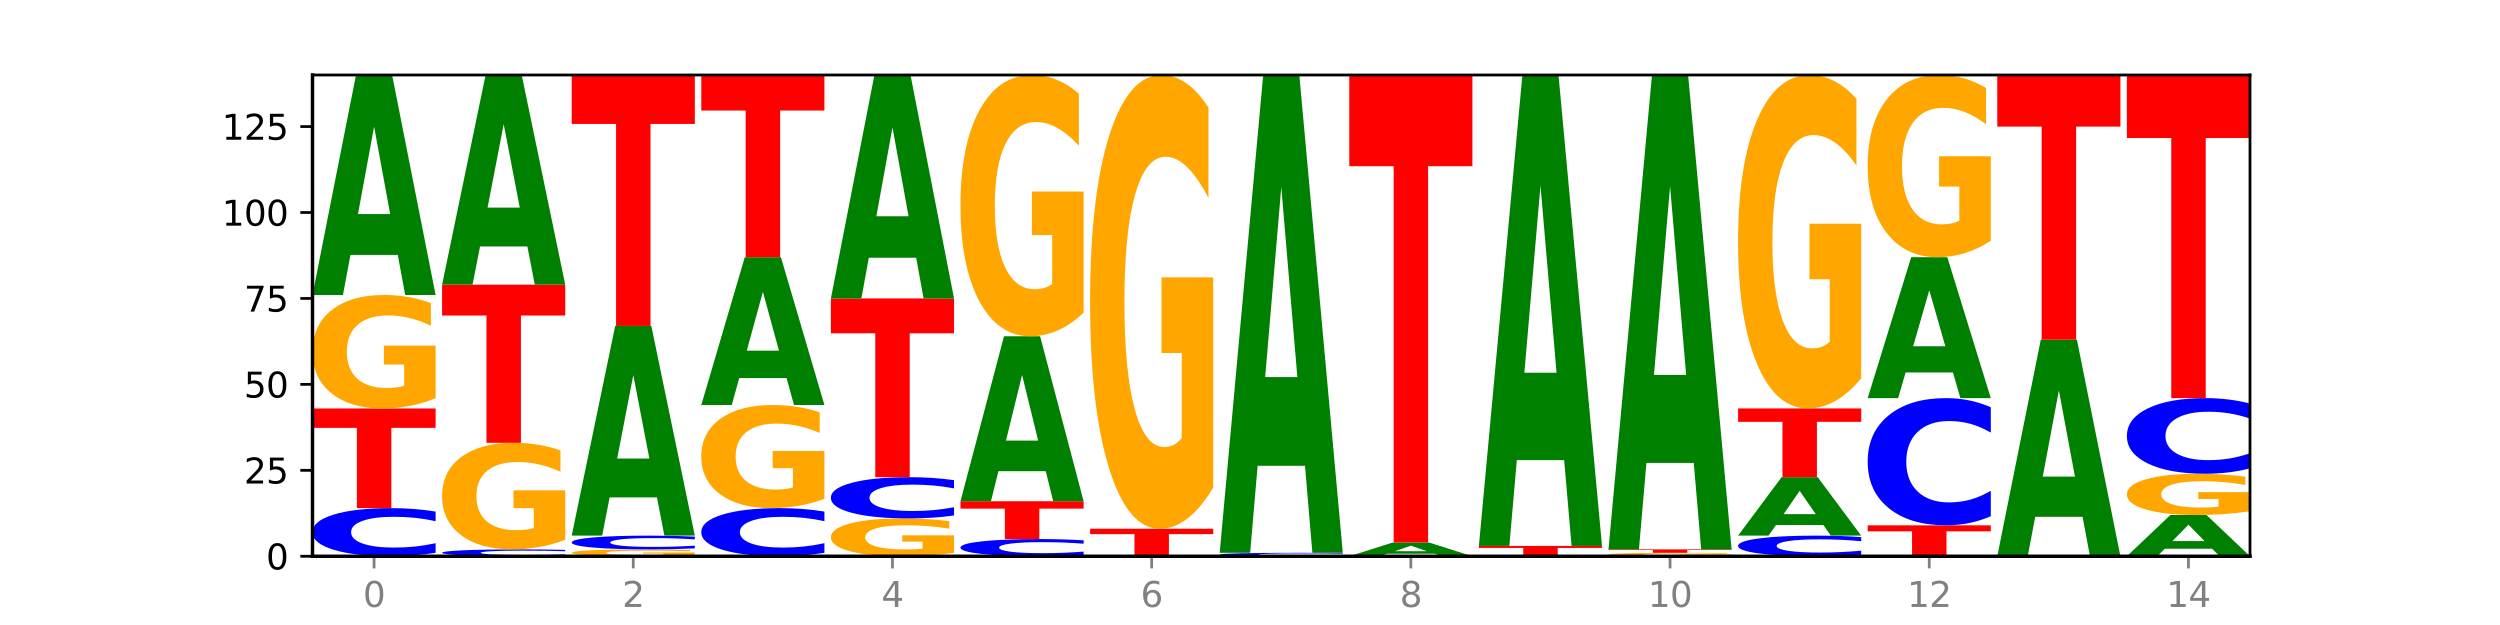 <?xml version="1.0" encoding="utf-8" standalone="no"?>
<!DOCTYPE svg PUBLIC "-//W3C//DTD SVG 1.1//EN"
  "http://www.w3.org/Graphics/SVG/1.1/DTD/svg11.dtd">
<svg xmlns:xlink="http://www.w3.org/1999/xlink" width="720pt" height="180pt" viewBox="0 0 720 180" xmlns="http://www.w3.org/2000/svg" version="1.1">
 <defs>
  <style type="text/css">*{stroke-linejoin: round; stroke-linecap: butt}</style>
 </defs>
 <g id="figure_1">
  <g id="patch_1">
   <path d="M 0 180 
L 720 180 
L 720 0 
L 0 0 
z
" style="fill: #ffffff"/>
  </g>
  <g id="axes_1">
   <g id="patch_2">
    <path d="M 90 160.2 
L 648 160.2 
L 648 21.6 
L 90 21.6 
z
" style="fill: #ffffff"/>
   </g>
   <g id="line2d_1">
    <path d="M 90 160.2 
L 648 160.2 
" clip-path="url(#p7368ef6a23)" style="fill: none; stroke: #000000; stroke-width: 0.5; stroke-linecap: square"/>
   </g>
   <g id="patch_3">
    <path d="M 125.458 159.207 
Q 122.492 159.699 119.285 159.948 
Q 116.078 160.2 112.585 160.2 
Q 102.168 160.2 96.084 158.333 
Q 90 156.467 90 153.274 
Q 90 150.071 96.084 148.207 
Q 102.168 146.34 112.585 146.34 
Q 116.078 146.34 119.285 146.592 
Q 122.492 146.841 125.458 147.333 
L 125.458 150.096 
Q 122.465 149.444 119.562 149.14 
Q 116.658 148.837 113.451 148.837 
Q 107.698 148.837 104.401 150.019 
Q 101.114 151.199 101.114 153.274 
Q 101.114 155.341 104.401 156.524 
Q 107.698 157.703 113.451 157.703 
Q 116.658 157.703 119.562 157.4 
Q 122.465 157.094 125.458 156.441 
L 125.458 159.207 
z
" clip-path="url(#p7368ef6a23)" style="fill: #0000ff"/>
   </g>
   <g id="patch_4">
    <path d="M 90 117.63 
L 125.458 117.63 
L 125.458 123.229 
L 112.701 123.229 
L 112.701 146.34 
L 102.781 146.34 
L 102.781 123.229 
L 90 123.229 
L 90 117.63 
z
" clip-path="url(#p7368ef6a23)" style="fill: #ff0000"/>
   </g>
   <g id="patch_5">
    <path d="M 125.458 114.674 
Q 121.882 116.152 118.036 116.894 
Q 114.19 117.63 110.089 117.63 
Q 100.823 117.63 95.412 113.23 
Q 90 108.83 90 101.305 
Q 90 93.693 95.507 89.326 
Q 101.022 84.96 110.614 84.96 
Q 114.309 84.96 117.694 85.554 
Q 121.088 86.141 124.091 87.302 
L 124.091 93.814 
Q 120.992 92.323 117.925 91.587 
Q 114.857 90.845 111.774 90.845 
Q 106.068 90.845 102.977 93.558 
Q 99.886 96.264 99.886 101.305 
Q 99.886 106.299 102.866 109.026 
Q 105.846 111.745 111.329 111.745 
Q 112.823 111.745 114.102 111.59 
Q 115.382 111.428 116.399 111.091 
L 116.399 104.976 
L 110.558 104.976 
L 110.558 99.53 
L 125.458 99.53 
L 125.458 114.674 
z
" clip-path="url(#p7368ef6a23)" style="fill: #ffa600"/>
   </g>
   <g id="patch_6">
    <path d="M 114.562 73.418 
L 100.925 73.418 
L 98.772 84.96 
L 90 84.96 
L 102.527 21.6 
L 112.931 21.6 
L 125.458 84.96 
L 116.693 84.96 
L 114.562 73.418 
z
M 103.1 61.658 
L 112.365 61.658 
L 107.74 36.456 
L 103.1 61.658 
z
" clip-path="url(#p7368ef6a23)" style="fill: #008000"/>
   </g>
   <g id="patch_7">
    <path d="M 162.783 160.058 
Q 159.817 160.128 156.609 160.164 
Q 153.402 160.2 149.909 160.2 
Q 139.492 160.2 133.408 159.933 
Q 127.324 159.667 127.324 159.211 
Q 127.324 158.753 133.408 158.487 
Q 139.492 158.22 149.909 158.22 
Q 153.402 158.22 156.609 158.256 
Q 159.817 158.292 162.783 158.362 
L 162.783 158.757 
Q 159.79 158.663 156.886 158.62 
Q 153.983 158.577 150.776 158.577 
Q 145.022 158.577 141.726 158.746 
Q 138.438 158.914 138.438 159.211 
Q 138.438 159.506 141.726 159.675 
Q 145.022 159.843 150.776 159.843 
Q 153.983 159.843 156.886 159.8 
Q 159.79 159.756 162.783 159.663 
L 162.783 160.058 
z
" clip-path="url(#p7368ef6a23)" style="fill: #0000ff"/>
   </g>
   <g id="patch_8">
    <path d="M 162.783 155.443 
Q 159.207 156.832 155.36 157.529 
Q 151.514 158.22 147.414 158.22 
Q 138.148 158.22 132.736 154.087 
Q 127.324 149.953 127.324 142.885 
Q 127.324 135.733 132.831 131.632 
Q 138.346 127.53 147.938 127.53 
Q 151.633 127.53 155.019 128.088 
Q 158.412 128.639 161.416 129.73 
L 161.416 135.848 
Q 158.317 134.447 155.249 133.755 
Q 152.182 133.058 149.098 133.058 
Q 143.393 133.058 140.301 135.607 
Q 137.21 138.149 137.21 142.885 
Q 137.21 147.576 140.19 150.137 
Q 143.17 152.692 148.653 152.692 
Q 150.147 152.692 151.427 152.546 
Q 152.706 152.394 153.723 152.077 
L 153.723 146.333 
L 147.883 146.333 
L 147.883 141.217 
L 162.783 141.217 
L 162.783 155.443 
z
" clip-path="url(#p7368ef6a23)" style="fill: #ffa600"/>
   </g>
   <g id="patch_9">
    <path d="M 127.324 81.99 
L 162.783 81.99 
L 162.783 90.872 
L 150.026 90.872 
L 150.026 127.53 
L 140.106 127.53 
L 140.106 90.872 
L 127.324 90.872 
L 127.324 81.99 
z
" clip-path="url(#p7368ef6a23)" style="fill: #ff0000"/>
   </g>
   <g id="patch_10">
    <path d="M 151.886 70.989 
L 138.25 70.989 
L 136.097 81.99 
L 127.324 81.99 
L 139.852 21.6 
L 150.255 21.6 
L 162.783 81.99 
L 154.018 81.99 
L 151.886 70.989 
z
M 140.425 59.781 
L 149.69 59.781 
L 145.064 35.759 
L 140.425 59.781 
z
" clip-path="url(#p7368ef6a23)" style="fill: #008000"/>
   </g>
   <g id="patch_11">
    <path d="M 200.107 160.021 
Q 196.531 160.11 192.685 160.155 
Q 188.839 160.2 184.738 160.2 
Q 175.472 160.2 170.061 159.933 
Q 164.649 159.667 164.649 159.211 
Q 164.649 158.749 170.156 158.485 
Q 175.671 158.22 185.263 158.22 
Q 188.958 158.22 192.343 158.256 
Q 195.736 158.292 198.74 158.362 
L 198.74 158.757 
Q 195.641 158.666 192.574 158.622 
Q 189.506 158.577 186.423 158.577 
Q 180.717 158.577 177.626 158.741 
Q 174.535 158.905 174.535 159.211 
Q 174.535 159.513 177.515 159.679 
Q 180.495 159.843 185.978 159.843 
Q 187.472 159.843 188.751 159.834 
Q 190.031 159.824 191.048 159.804 
L 191.048 159.433 
L 185.207 159.433 
L 185.207 159.103 
L 200.107 159.103 
L 200.107 160.021 
z
" clip-path="url(#p7368ef6a23)" style="fill: #ffa600"/>
   </g>
   <g id="patch_12">
    <path d="M 200.107 157.936 
Q 197.141 158.077 193.934 158.148 
Q 190.727 158.22 187.233 158.22 
Q 176.817 158.22 170.733 157.687 
Q 164.649 157.153 164.649 156.241 
Q 164.649 155.326 170.733 154.793 
Q 176.817 154.26 187.233 154.26 
Q 190.727 154.26 193.934 154.332 
Q 197.141 154.403 200.107 154.544 
L 200.107 155.333 
Q 197.114 155.147 194.211 155.06 
Q 191.307 154.973 188.1 154.973 
Q 182.347 154.973 179.05 155.311 
Q 175.762 155.648 175.762 156.241 
Q 175.762 156.832 179.05 157.17 
Q 182.347 157.507 188.1 157.507 
Q 191.307 157.507 194.211 157.42 
Q 197.114 157.332 200.107 157.146 
L 200.107 157.936 
z
" clip-path="url(#p7368ef6a23)" style="fill: #0000ff"/>
   </g>
   <g id="patch_13">
    <path d="M 189.211 143.259 
L 175.574 143.259 
L 173.421 154.26 
L 164.649 154.26 
L 177.176 93.87 
L 187.58 93.87 
L 200.107 154.26 
L 191.342 154.26 
L 189.211 143.259 
z
M 177.749 132.051 
L 187.014 132.051 
L 182.389 108.029 
L 177.749 132.051 
z
" clip-path="url(#p7368ef6a23)" style="fill: #008000"/>
   </g>
   <g id="patch_14">
    <path d="M 164.649 21.6 
L 200.107 21.6 
L 200.107 35.695 
L 187.35 35.695 
L 187.35 93.87 
L 177.43 93.87 
L 177.43 35.695 
L 164.649 35.695 
L 164.649 21.6 
z
" clip-path="url(#p7368ef6a23)" style="fill: #ff0000"/>
   </g>
   <g id="patch_15">
    <path d="M 237.431 159.207 
Q 234.465 159.699 231.258 159.948 
Q 228.051 160.2 224.558 160.2 
Q 214.141 160.2 208.057 158.333 
Q 201.973 156.467 201.973 153.274 
Q 201.973 150.071 208.057 148.207 
Q 214.141 146.34 224.558 146.34 
Q 228.051 146.34 231.258 146.592 
Q 234.465 146.841 237.431 147.333 
L 237.431 150.096 
Q 234.439 149.444 231.535 149.14 
Q 228.632 148.837 225.424 148.837 
Q 219.671 148.837 216.375 150.019 
Q 213.087 151.199 213.087 153.274 
Q 213.087 155.341 216.375 156.524 
Q 219.671 157.703 225.424 157.703 
Q 228.632 157.703 231.535 157.4 
Q 234.439 157.094 237.431 156.441 
L 237.431 159.207 
z
" clip-path="url(#p7368ef6a23)" style="fill: #0000ff"/>
   </g>
   <g id="patch_16">
    <path d="M 237.431 143.653 
Q 233.855 144.996 230.009 145.671 
Q 226.163 146.34 222.063 146.34 
Q 212.797 146.34 207.385 142.34 
Q 201.973 138.34 201.973 131.499 
Q 201.973 124.579 207.48 120.609 
Q 212.995 116.64 222.587 116.64 
Q 226.282 116.64 229.668 117.18 
Q 233.061 117.714 236.065 118.769 
L 236.065 124.689 
Q 232.965 123.333 229.898 122.665 
Q 226.831 121.99 223.747 121.99 
Q 218.041 121.99 214.95 124.456 
Q 211.859 126.916 211.859 131.499 
Q 211.859 136.039 214.839 138.518 
Q 217.819 140.99 223.302 140.99 
Q 224.796 140.99 226.076 140.849 
Q 227.355 140.702 228.372 140.395 
L 228.372 134.837 
L 222.531 134.837 
L 222.531 129.886 
L 237.431 129.886 
L 237.431 143.653 
z
" clip-path="url(#p7368ef6a23)" style="fill: #ffa600"/>
   </g>
   <g id="patch_17">
    <path d="M 226.535 108.885 
L 212.899 108.885 
L 210.745 116.64 
L 201.973 116.64 
L 214.501 74.07 
L 224.904 74.07 
L 237.431 116.64 
L 228.667 116.64 
L 226.535 108.885 
z
M 215.073 100.984 
L 224.339 100.984 
L 219.713 84.051 
L 215.073 100.984 
z
" clip-path="url(#p7368ef6a23)" style="fill: #008000"/>
   </g>
   <g id="patch_18">
    <path d="M 201.973 21.6 
L 237.431 21.6 
L 237.431 31.833 
L 224.675 31.833 
L 224.675 74.07 
L 214.755 74.07 
L 214.755 31.833 
L 201.973 31.833 
L 201.973 21.6 
z
" clip-path="url(#p7368ef6a23)" style="fill: #ff0000"/>
   </g>
   <g id="patch_19">
    <path d="M 274.756 159.215 
Q 271.18 159.707 267.334 159.955 
Q 263.487 160.2 259.387 160.2 
Q 250.121 160.2 244.709 158.733 
Q 239.298 157.267 239.298 154.758 
Q 239.298 152.221 244.805 150.765 
Q 250.32 149.31 259.911 149.31 
Q 263.607 149.31 266.992 149.508 
Q 270.385 149.704 273.389 150.091 
L 273.389 152.261 
Q 270.29 151.764 267.222 151.519 
Q 264.155 151.272 261.072 151.272 
Q 255.366 151.272 252.275 152.176 
Q 249.183 153.078 249.183 154.758 
Q 249.183 156.423 252.163 157.332 
Q 255.143 158.238 260.627 158.238 
Q 262.121 158.238 263.4 158.187 
Q 264.679 158.133 265.697 158.02 
L 265.697 155.982 
L 259.856 155.982 
L 259.856 154.167 
L 274.756 154.167 
L 274.756 159.215 
z
" clip-path="url(#p7368ef6a23)" style="fill: #ffa600"/>
   </g>
   <g id="patch_20">
    <path d="M 274.756 148.458 
Q 271.79 148.881 268.583 149.094 
Q 265.375 149.31 261.882 149.31 
Q 251.465 149.31 245.382 147.71 
Q 239.298 146.11 239.298 143.374 
Q 239.298 140.628 245.382 139.03 
Q 251.465 137.43 261.882 137.43 
Q 265.375 137.43 268.583 137.646 
Q 271.79 137.859 274.756 138.282 
L 274.756 140.65 
Q 271.763 140.09 268.86 139.83 
Q 265.956 139.57 262.749 139.57 
Q 256.995 139.57 253.699 140.583 
Q 250.411 141.595 250.411 143.374 
Q 250.411 145.145 253.699 146.159 
Q 256.995 147.17 262.749 147.17 
Q 265.956 147.17 268.86 146.91 
Q 271.763 146.647 274.756 146.088 
L 274.756 148.458 
z
" clip-path="url(#p7368ef6a23)" style="fill: #0000ff"/>
   </g>
   <g id="patch_21">
    <path d="M 239.298 85.95 
L 274.756 85.95 
L 274.756 95.99 
L 261.999 95.99 
L 261.999 137.43 
L 252.079 137.43 
L 252.079 95.99 
L 239.298 95.99 
L 239.298 85.95 
z
" clip-path="url(#p7368ef6a23)" style="fill: #ff0000"/>
   </g>
   <g id="patch_22">
    <path d="M 263.86 74.227 
L 250.223 74.227 
L 248.07 85.95 
L 239.298 85.95 
L 251.825 21.6 
L 262.228 21.6 
L 274.756 85.95 
L 265.991 85.95 
L 263.86 74.227 
z
M 252.398 62.284 
L 261.663 62.284 
L 257.038 36.688 
L 252.398 62.284 
z
" clip-path="url(#p7368ef6a23)" style="fill: #008000"/>
   </g>
   <g id="patch_23">
    <path d="M 312.08 159.845 
Q 309.114 160.021 305.907 160.11 
Q 302.7 160.2 299.207 160.2 
Q 288.79 160.2 282.706 159.533 
Q 276.622 158.867 276.622 157.727 
Q 276.622 156.582 282.706 155.917 
Q 288.79 155.25 299.207 155.25 
Q 302.7 155.25 305.907 155.34 
Q 309.114 155.429 312.08 155.605 
L 312.08 156.592 
Q 309.087 156.358 306.184 156.25 
Q 303.28 156.142 300.073 156.142 
Q 294.32 156.142 291.023 156.564 
Q 287.736 156.985 287.736 157.727 
Q 287.736 158.465 291.023 158.887 
Q 294.32 159.308 300.073 159.308 
Q 303.28 159.308 306.184 159.2 
Q 309.087 159.091 312.08 158.857 
L 312.08 159.845 
z
" clip-path="url(#p7368ef6a23)" style="fill: #0000ff"/>
   </g>
   <g id="patch_24">
    <path d="M 276.622 144.36 
L 312.08 144.36 
L 312.08 146.484 
L 299.324 146.484 
L 299.324 155.25 
L 289.404 155.25 
L 289.404 146.484 
L 276.622 146.484 
L 276.622 144.36 
z
" clip-path="url(#p7368ef6a23)" style="fill: #ff0000"/>
   </g>
   <g id="patch_25">
    <path d="M 301.184 135.703 
L 287.547 135.703 
L 285.394 144.36 
L 276.622 144.36 
L 289.15 96.84 
L 299.553 96.84 
L 312.08 144.36 
L 303.315 144.36 
L 301.184 135.703 
z
M 289.722 126.884 
L 298.987 126.884 
L 294.362 107.982 
L 289.722 126.884 
z
" clip-path="url(#p7368ef6a23)" style="fill: #008000"/>
   </g>
   <g id="patch_26">
    <path d="M 312.08 90.032 
Q 308.504 93.436 304.658 95.146 
Q 300.812 96.84 296.711 96.84 
Q 287.445 96.84 282.034 86.706 
Q 276.622 76.573 276.622 59.243 
Q 276.622 41.712 282.129 31.656 
Q 287.644 21.6 297.236 21.6 
Q 300.931 21.6 304.316 22.968 
Q 307.71 24.32 310.713 26.993 
L 310.713 41.991 
Q 307.614 38.557 304.547 36.862 
Q 301.479 35.153 298.396 35.153 
Q 292.69 35.153 289.599 41.401 
Q 286.508 47.633 286.508 59.243 
Q 286.508 70.745 289.488 77.024 
Q 292.468 83.287 297.951 83.287 
Q 299.445 83.287 300.724 82.93 
Q 302.004 82.557 303.021 81.78 
L 303.021 67.698 
L 297.18 67.698 
L 297.18 55.156 
L 312.08 55.156 
L 312.08 90.032 
z
" clip-path="url(#p7368ef6a23)" style="fill: #ffa600"/>
   </g>
   <g id="patch_27">
    <path d="M 313.946 152.28 
L 349.405 152.28 
L 349.405 153.825 
L 336.648 153.825 
L 336.648 160.2 
L 326.728 160.2 
L 326.728 153.825 
L 313.946 153.825 
L 313.946 152.28 
z
" clip-path="url(#p7368ef6a23)" style="fill: #ff0000"/>
   </g>
   <g id="patch_28">
    <path d="M 349.405 140.456 
Q 345.829 146.368 341.982 149.338 
Q 338.136 152.28 334.036 152.28 
Q 324.77 152.28 319.358 134.68 
Q 313.946 117.079 313.946 86.98 
Q 313.946 56.531 319.454 39.065 
Q 324.969 21.6 334.56 21.6 
Q 338.255 21.6 341.641 23.976 
Q 345.034 26.324 348.038 30.967 
L 348.038 57.017 
Q 344.939 51.051 341.871 48.109 
Q 338.804 45.139 335.72 45.139 
Q 330.015 45.139 326.923 55.991 
Q 323.832 66.816 323.832 86.98 
Q 323.832 106.956 326.812 117.862 
Q 329.792 128.741 335.275 128.741 
Q 336.769 128.741 338.049 128.12 
Q 339.328 127.472 340.345 126.122 
L 340.345 101.665 
L 334.505 101.665 
L 334.505 79.881 
L 349.405 79.881 
L 349.405 140.456 
z
" clip-path="url(#p7368ef6a23)" style="fill: #ffa600"/>
   </g>
   <g id="patch_29">
    <path d="M 386.729 160.129 
Q 383.763 160.164 380.556 160.182 
Q 377.349 160.2 373.856 160.2 
Q 363.439 160.2 357.355 160.067 
Q 351.271 159.933 351.271 159.705 
Q 351.271 159.476 357.355 159.343 
Q 363.439 159.21 373.856 159.21 
Q 377.349 159.21 380.556 159.228 
Q 383.763 159.246 386.729 159.281 
L 386.729 159.478 
Q 383.736 159.432 380.833 159.41 
Q 377.929 159.388 374.722 159.388 
Q 368.969 159.388 365.672 159.473 
Q 362.385 159.557 362.385 159.705 
Q 362.385 159.853 365.672 159.937 
Q 368.969 160.022 374.722 160.022 
Q 377.929 160.022 380.833 160 
Q 383.736 159.978 386.729 159.931 
L 386.729 160.129 
z
" clip-path="url(#p7368ef6a23)" style="fill: #0000ff"/>
   </g>
   <g id="patch_30">
    <path d="M 375.833 134.142 
L 362.196 134.142 
L 360.043 159.21 
L 351.271 159.21 
L 363.798 21.6 
L 374.202 21.6 
L 386.729 159.21 
L 377.964 159.21 
L 375.833 134.142 
z
M 364.371 108.602 
L 373.636 108.602 
L 369.011 53.864 
L 364.371 108.602 
z
" clip-path="url(#p7368ef6a23)" style="fill: #008000"/>
   </g>
   <g id="patch_31">
    <path d="M 413.157 159.479 
L 399.521 159.479 
L 397.367 160.2 
L 388.595 160.2 
L 401.123 156.24 
L 411.526 156.24 
L 424.054 160.2 
L 415.289 160.2 
L 413.157 159.479 
z
M 401.695 158.744 
L 410.961 158.744 
L 406.335 157.168 
L 401.695 158.744 
z
" clip-path="url(#p7368ef6a23)" style="fill: #008000"/>
   </g>
   <g id="patch_32">
    <path d="M 388.595 21.6 
L 424.054 21.6 
L 424.054 47.859 
L 411.297 47.859 
L 411.297 156.24 
L 401.377 156.24 
L 401.377 47.859 
L 388.595 47.859 
L 388.595 21.6 
z
" clip-path="url(#p7368ef6a23)" style="fill: #ff0000"/>
   </g>
   <g id="patch_33">
    <path d="M 425.92 157.23 
L 461.378 157.23 
L 461.378 157.809 
L 448.621 157.809 
L 448.621 160.2 
L 438.701 160.2 
L 438.701 157.809 
L 425.92 157.809 
L 425.92 157.23 
z
" clip-path="url(#p7368ef6a23)" style="fill: #ff0000"/>
   </g>
   <g id="patch_34">
    <path d="M 450.482 132.522 
L 436.845 132.522 
L 434.692 157.23 
L 425.92 157.23 
L 438.447 21.6 
L 448.85 21.6 
L 461.378 157.23 
L 452.613 157.23 
L 450.482 132.522 
z
M 439.02 107.35 
L 448.285 107.35 
L 443.66 53.4 
L 439.02 107.35 
z
" clip-path="url(#p7368ef6a23)" style="fill: #008000"/>
   </g>
   <g id="patch_35">
    <path d="M 498.702 160.11 
Q 495.126 160.155 491.28 160.178 
Q 487.434 160.2 483.333 160.2 
Q 474.068 160.2 468.656 160.067 
Q 463.244 159.933 463.244 159.705 
Q 463.244 159.475 468.751 159.342 
Q 474.266 159.21 483.858 159.21 
Q 487.553 159.21 490.938 159.228 
Q 494.332 159.246 497.336 159.281 
L 497.336 159.478 
Q 494.236 159.433 491.169 159.411 
Q 488.101 159.388 485.018 159.388 
Q 479.312 159.388 476.221 159.471 
Q 473.13 159.553 473.13 159.705 
Q 473.13 159.857 476.11 159.939 
Q 479.09 160.022 484.573 160.022 
Q 486.067 160.022 487.347 160.017 
Q 488.626 160.012 489.643 160.002 
L 489.643 159.817 
L 483.802 159.817 
L 483.802 159.652 
L 498.702 159.652 
L 498.702 160.11 
z
" clip-path="url(#p7368ef6a23)" style="fill: #ffa600"/>
   </g>
   <g id="patch_36">
    <path d="M 463.244 158.22 
L 498.702 158.22 
L 498.702 158.413 
L 485.946 158.413 
L 485.946 159.21 
L 476.026 159.21 
L 476.026 158.413 
L 463.244 158.413 
L 463.244 158.22 
z
" clip-path="url(#p7368ef6a23)" style="fill: #ff0000"/>
   </g>
   <g id="patch_37">
    <path d="M 487.806 133.332 
L 474.169 133.332 
L 472.016 158.22 
L 463.244 158.22 
L 475.772 21.6 
L 486.175 21.6 
L 498.702 158.22 
L 489.937 158.22 
L 487.806 133.332 
z
M 476.344 107.976 
L 485.609 107.976 
L 480.984 53.632 
L 476.344 107.976 
z
" clip-path="url(#p7368ef6a23)" style="fill: #008000"/>
   </g>
   <g id="patch_38">
    <path d="M 536.027 159.774 
Q 533.061 159.985 529.854 160.092 
Q 526.646 160.2 523.153 160.2 
Q 512.736 160.2 506.652 159.4 
Q 500.569 158.6 500.569 157.232 
Q 500.569 155.859 506.652 155.06 
Q 512.736 154.26 523.153 154.26 
Q 526.646 154.26 529.854 154.368 
Q 533.061 154.475 536.027 154.686 
L 536.027 155.87 
Q 533.034 155.59 530.13 155.46 
Q 527.227 155.33 524.02 155.33 
Q 518.266 155.33 514.97 155.837 
Q 511.682 156.342 511.682 157.232 
Q 511.682 158.118 514.97 158.625 
Q 518.266 159.13 524.02 159.13 
Q 527.227 159.13 530.13 159 
Q 533.034 158.869 536.027 158.589 
L 536.027 159.774 
z
" clip-path="url(#p7368ef6a23)" style="fill: #0000ff"/>
   </g>
   <g id="patch_39">
    <path d="M 525.13 151.194 
L 511.494 151.194 
L 509.341 154.26 
L 500.569 154.26 
L 513.096 137.43 
L 523.499 137.43 
L 536.027 154.26 
L 527.262 154.26 
L 525.13 151.194 
z
M 513.669 148.07 
L 522.934 148.07 
L 518.309 141.376 
L 513.669 148.07 
z
" clip-path="url(#p7368ef6a23)" style="fill: #008000"/>
   </g>
   <g id="patch_40">
    <path d="M 500.569 117.63 
L 536.027 117.63 
L 536.027 121.492 
L 523.27 121.492 
L 523.27 137.43 
L 513.35 137.43 
L 513.35 121.492 
L 500.569 121.492 
L 500.569 117.63 
z
" clip-path="url(#p7368ef6a23)" style="fill: #ff0000"/>
   </g>
   <g id="patch_41">
    <path d="M 536.027 108.941 
Q 532.451 113.286 528.605 115.468 
Q 524.758 117.63 520.658 117.63 
Q 511.392 117.63 505.98 104.696 
Q 500.569 91.763 500.569 69.645 
Q 500.569 47.269 506.076 34.434 
Q 511.591 21.6 521.182 21.6 
Q 524.878 21.6 528.263 23.346 
Q 531.656 25.071 534.66 28.483 
L 534.66 47.626 
Q 531.561 43.242 528.493 41.08 
Q 525.426 38.898 522.343 38.898 
Q 516.637 38.898 513.546 46.872 
Q 510.454 54.827 510.454 69.645 
Q 510.454 84.324 513.434 92.338 
Q 516.414 100.332 521.898 100.332 
Q 523.391 100.332 524.671 99.876 
Q 525.95 99.4 526.968 98.408 
L 526.968 80.436 
L 521.127 80.436 
L 521.127 64.428 
L 536.027 64.428 
L 536.027 108.941 
z
" clip-path="url(#p7368ef6a23)" style="fill: #ffa600"/>
   </g>
   <g id="patch_42">
    <path d="M 537.893 151.29 
L 573.351 151.29 
L 573.351 153.028 
L 560.594 153.028 
L 560.594 160.2 
L 550.674 160.2 
L 550.674 153.028 
L 537.893 153.028 
L 537.893 151.29 
z
" clip-path="url(#p7368ef6a23)" style="fill: #ff0000"/>
   </g>
   <g id="patch_43">
    <path d="M 573.351 148.664 
Q 570.385 149.966 567.178 150.624 
Q 563.971 151.29 560.478 151.29 
Q 550.061 151.29 543.977 146.357 
Q 537.893 141.423 537.893 132.986 
Q 537.893 124.519 543.977 119.593 
Q 550.061 114.66 560.478 114.66 
Q 563.971 114.66 567.178 115.326 
Q 570.385 115.984 573.351 117.286 
L 573.351 124.587 
Q 570.358 122.862 567.455 122.06 
Q 564.551 121.258 561.344 121.258 
Q 555.591 121.258 552.294 124.383 
Q 549.007 127.501 549.007 132.986 
Q 549.007 138.449 552.294 141.574 
Q 555.591 144.692 561.344 144.692 
Q 564.551 144.692 567.455 143.89 
Q 570.358 143.08 573.351 141.355 
L 573.351 148.664 
z
" clip-path="url(#p7368ef6a23)" style="fill: #0000ff"/>
   </g>
   <g id="patch_44">
    <path d="M 562.455 107.266 
L 548.818 107.266 
L 546.665 114.66 
L 537.893 114.66 
L 550.42 74.07 
L 560.824 74.07 
L 573.351 114.66 
L 564.586 114.66 
L 562.455 107.266 
z
M 550.993 99.732 
L 560.258 99.732 
L 555.633 83.587 
L 550.993 99.732 
z
" clip-path="url(#p7368ef6a23)" style="fill: #008000"/>
   </g>
   <g id="patch_45">
    <path d="M 573.351 69.323 
Q 569.775 71.696 565.929 72.889 
Q 562.083 74.07 557.982 74.07 
Q 548.716 74.07 543.305 67.003 
Q 537.893 59.936 537.893 47.851 
Q 537.893 35.625 543.4 28.613 
Q 548.915 21.6 558.507 21.6 
Q 562.202 21.6 565.587 22.554 
Q 568.98 23.497 571.984 25.361 
L 571.984 35.82 
Q 568.885 33.425 565.818 32.244 
Q 562.75 31.051 559.667 31.051 
Q 553.961 31.051 550.87 35.408 
Q 547.779 39.755 547.779 47.851 
Q 547.779 55.872 550.759 60.251 
Q 553.739 64.619 559.222 64.619 
Q 560.716 64.619 561.995 64.369 
Q 563.275 64.109 564.292 63.567 
L 564.292 53.747 
L 558.451 53.747 
L 558.451 45.001 
L 573.351 45.001 
L 573.351 69.323 
z
" clip-path="url(#p7368ef6a23)" style="fill: #ffa600"/>
   </g>
   <g id="patch_46">
    <path d="M 599.779 148.838 
L 586.143 148.838 
L 583.99 160.2 
L 575.217 160.2 
L 587.745 97.83 
L 598.148 97.83 
L 610.676 160.2 
L 601.911 160.2 
L 599.779 148.838 
z
M 588.318 137.262 
L 597.583 137.262 
L 592.957 112.453 
L 588.318 137.262 
z
" clip-path="url(#p7368ef6a23)" style="fill: #008000"/>
   </g>
   <g id="patch_47">
    <path d="M 575.217 21.6 
L 610.676 21.6 
L 610.676 36.467 
L 597.919 36.467 
L 597.919 97.83 
L 587.999 97.83 
L 587.999 36.467 
L 575.217 36.467 
L 575.217 21.6 
z
" clip-path="url(#p7368ef6a23)" style="fill: #ff0000"/>
   </g>
   <g id="patch_48">
    <path d="M 637.104 158.036 
L 623.467 158.036 
L 621.314 160.2 
L 612.542 160.2 
L 625.069 148.32 
L 635.473 148.32 
L 648 160.2 
L 639.235 160.2 
L 637.104 158.036 
z
M 625.642 155.831 
L 634.907 155.831 
L 630.282 151.105 
L 625.642 155.831 
z
" clip-path="url(#p7368ef6a23)" style="fill: #008000"/>
   </g>
   <g id="patch_49">
    <path d="M 648 147.245 
Q 644.424 147.783 640.578 148.053 
Q 636.732 148.32 632.631 148.32 
Q 623.365 148.32 617.954 146.72 
Q 612.542 145.12 612.542 142.384 
Q 612.542 139.616 618.049 138.028 
Q 623.564 136.44 633.156 136.44 
Q 636.851 136.44 640.236 136.656 
Q 643.629 136.869 646.633 137.292 
L 646.633 139.66 
Q 643.534 139.117 640.467 138.85 
Q 637.399 138.58 634.316 138.58 
Q 628.61 138.58 625.519 139.566 
Q 622.428 140.551 622.428 142.384 
Q 622.428 144.2 625.408 145.191 
Q 628.388 146.18 633.871 146.18 
Q 635.365 146.18 636.644 146.124 
Q 637.924 146.065 638.941 145.942 
L 638.941 143.719 
L 633.1 143.719 
L 633.1 141.738 
L 648 141.738 
L 648 147.245 
z
" clip-path="url(#p7368ef6a23)" style="fill: #ffa600"/>
   </g>
   <g id="patch_50">
    <path d="M 648 134.879 
Q 645.034 135.653 641.827 136.044 
Q 638.62 136.44 635.126 136.44 
Q 624.71 136.44 618.626 133.507 
Q 612.542 130.573 612.542 125.557 
Q 612.542 120.522 618.626 117.593 
Q 624.71 114.66 635.126 114.66 
Q 638.62 114.66 641.827 115.056 
Q 645.034 115.447 648 116.221 
L 648 120.563 
Q 645.007 119.537 642.104 119.06 
Q 639.2 118.583 635.993 118.583 
Q 630.24 118.583 626.943 120.441 
Q 623.655 122.295 623.655 125.557 
Q 623.655 128.805 626.943 130.663 
Q 630.24 132.517 635.993 132.517 
Q 639.2 132.517 642.104 132.04 
Q 645.007 131.559 648 130.533 
L 648 134.879 
z
" clip-path="url(#p7368ef6a23)" style="fill: #0000ff"/>
   </g>
   <g id="patch_51">
    <path d="M 612.542 21.6 
L 648 21.6 
L 648 39.749 
L 635.243 39.749 
L 635.243 114.66 
L 625.323 114.66 
L 625.323 39.749 
L 612.542 39.749 
L 612.542 21.6 
z
" clip-path="url(#p7368ef6a23)" style="fill: #ff0000"/>
   </g>
   <g id="matplotlib.axis_1">
    <g id="xtick_1">
     <g id="line2d_2">
      <defs>
       <path id="mdc90263a07" d="M 0 0 
L 0 3.5 
" style="stroke: #808080; stroke-width: 0.8"/>
      </defs>
      <g>
       <use xlink:href="#mdc90263a07" x="107.729" y="160.2" style="fill: #808080; stroke: #808080; stroke-width: 0.8"/>
      </g>
     </g>
     <g id="text_1">
      <!-- 0 -->
      <g style="fill: #808080" transform="translate(104.548 174.798) scale(0.1 -0.1)">
       <defs>
        <path id="DejaVuSans-30" d="M 2034 4250 
Q 1547 4250 1301 3770 
Q 1056 3291 1056 2328 
Q 1056 1369 1301 889 
Q 1547 409 2034 409 
Q 2525 409 2770 889 
Q 3016 1369 3016 2328 
Q 3016 3291 2770 3770 
Q 2525 4250 2034 4250 
z
M 2034 4750 
Q 2819 4750 3233 4129 
Q 3647 3509 3647 2328 
Q 3647 1150 3233 529 
Q 2819 -91 2034 -91 
Q 1250 -91 836 529 
Q 422 1150 422 2328 
Q 422 3509 836 4129 
Q 1250 4750 2034 4750 
z
" transform="scale(0.016)"/>
       </defs>
       <use xlink:href="#DejaVuSans-30"/>
      </g>
     </g>
    </g>
    <g id="xtick_2">
     <g id="line2d_3">
      <g>
       <use xlink:href="#mdc90263a07" x="182.378" y="160.2" style="fill: #808080; stroke: #808080; stroke-width: 0.8"/>
      </g>
     </g>
     <g id="text_2">
      <!-- 2 -->
      <g style="fill: #808080" transform="translate(179.197 174.798) scale(0.1 -0.1)">
       <defs>
        <path id="DejaVuSans-32" d="M 1228 531 
L 3431 531 
L 3431 0 
L 469 0 
L 469 531 
Q 828 903 1448 1529 
Q 2069 2156 2228 2338 
Q 2531 2678 2651 2914 
Q 2772 3150 2772 3378 
Q 2772 3750 2511 3984 
Q 2250 4219 1831 4219 
Q 1534 4219 1204 4116 
Q 875 4013 500 3803 
L 500 4441 
Q 881 4594 1212 4672 
Q 1544 4750 1819 4750 
Q 2544 4750 2975 4387 
Q 3406 4025 3406 3419 
Q 3406 3131 3298 2873 
Q 3191 2616 2906 2266 
Q 2828 2175 2409 1742 
Q 1991 1309 1228 531 
z
" transform="scale(0.016)"/>
       </defs>
       <use xlink:href="#DejaVuSans-32"/>
      </g>
     </g>
    </g>
    <g id="xtick_3">
     <g id="line2d_4">
      <g>
       <use xlink:href="#mdc90263a07" x="257.027" y="160.2" style="fill: #808080; stroke: #808080; stroke-width: 0.8"/>
      </g>
     </g>
     <g id="text_3">
      <!-- 4 -->
      <g style="fill: #808080" transform="translate(253.846 174.798) scale(0.1 -0.1)">
       <defs>
        <path id="DejaVuSans-34" d="M 2419 4116 
L 825 1625 
L 2419 1625 
L 2419 4116 
z
M 2253 4666 
L 3047 4666 
L 3047 1625 
L 3713 1625 
L 3713 1100 
L 3047 1100 
L 3047 0 
L 2419 0 
L 2419 1100 
L 313 1100 
L 313 1709 
L 2253 4666 
z
" transform="scale(0.016)"/>
       </defs>
       <use xlink:href="#DejaVuSans-34"/>
      </g>
     </g>
    </g>
    <g id="xtick_4">
     <g id="line2d_5">
      <g>
       <use xlink:href="#mdc90263a07" x="331.676" y="160.2" style="fill: #808080; stroke: #808080; stroke-width: 0.8"/>
      </g>
     </g>
     <g id="text_4">
      <!-- 6 -->
      <g style="fill: #808080" transform="translate(328.494 174.798) scale(0.1 -0.1)">
       <defs>
        <path id="DejaVuSans-36" d="M 2113 2584 
Q 1688 2584 1439 2293 
Q 1191 2003 1191 1497 
Q 1191 994 1439 701 
Q 1688 409 2113 409 
Q 2538 409 2786 701 
Q 3034 994 3034 1497 
Q 3034 2003 2786 2293 
Q 2538 2584 2113 2584 
z
M 3366 4563 
L 3366 3988 
Q 3128 4100 2886 4159 
Q 2644 4219 2406 4219 
Q 1781 4219 1451 3797 
Q 1122 3375 1075 2522 
Q 1259 2794 1537 2939 
Q 1816 3084 2150 3084 
Q 2853 3084 3261 2657 
Q 3669 2231 3669 1497 
Q 3669 778 3244 343 
Q 2819 -91 2113 -91 
Q 1303 -91 875 529 
Q 447 1150 447 2328 
Q 447 3434 972 4092 
Q 1497 4750 2381 4750 
Q 2619 4750 2861 4703 
Q 3103 4656 3366 4563 
z
" transform="scale(0.016)"/>
       </defs>
       <use xlink:href="#DejaVuSans-36"/>
      </g>
     </g>
    </g>
    <g id="xtick_5">
     <g id="line2d_6">
      <g>
       <use xlink:href="#mdc90263a07" x="406.324" y="160.2" style="fill: #808080; stroke: #808080; stroke-width: 0.8"/>
      </g>
     </g>
     <g id="text_5">
      <!-- 8 -->
      <g style="fill: #808080" transform="translate(403.143 174.798) scale(0.1 -0.1)">
       <defs>
        <path id="DejaVuSans-38" d="M 2034 2216 
Q 1584 2216 1326 1975 
Q 1069 1734 1069 1313 
Q 1069 891 1326 650 
Q 1584 409 2034 409 
Q 2484 409 2743 651 
Q 3003 894 3003 1313 
Q 3003 1734 2745 1975 
Q 2488 2216 2034 2216 
z
M 1403 2484 
Q 997 2584 770 2862 
Q 544 3141 544 3541 
Q 544 4100 942 4425 
Q 1341 4750 2034 4750 
Q 2731 4750 3128 4425 
Q 3525 4100 3525 3541 
Q 3525 3141 3298 2862 
Q 3072 2584 2669 2484 
Q 3125 2378 3379 2068 
Q 3634 1759 3634 1313 
Q 3634 634 3220 271 
Q 2806 -91 2034 -91 
Q 1263 -91 848 271 
Q 434 634 434 1313 
Q 434 1759 690 2068 
Q 947 2378 1403 2484 
z
M 1172 3481 
Q 1172 3119 1398 2916 
Q 1625 2713 2034 2713 
Q 2441 2713 2670 2916 
Q 2900 3119 2900 3481 
Q 2900 3844 2670 4047 
Q 2441 4250 2034 4250 
Q 1625 4250 1398 4047 
Q 1172 3844 1172 3481 
z
" transform="scale(0.016)"/>
       </defs>
       <use xlink:href="#DejaVuSans-38"/>
      </g>
     </g>
    </g>
    <g id="xtick_6">
     <g id="line2d_7">
      <g>
       <use xlink:href="#mdc90263a07" x="480.973" y="160.2" style="fill: #808080; stroke: #808080; stroke-width: 0.8"/>
      </g>
     </g>
     <g id="text_6">
      <!-- 10 -->
      <g style="fill: #808080" transform="translate(474.611 174.798) scale(0.1 -0.1)">
       <defs>
        <path id="DejaVuSans-31" d="M 794 531 
L 1825 531 
L 1825 4091 
L 703 3866 
L 703 4441 
L 1819 4666 
L 2450 4666 
L 2450 531 
L 3481 531 
L 3481 0 
L 794 0 
L 794 531 
z
" transform="scale(0.016)"/>
       </defs>
       <use xlink:href="#DejaVuSans-31"/>
       <use xlink:href="#DejaVuSans-30" x="63.623"/>
      </g>
     </g>
    </g>
    <g id="xtick_7">
     <g id="line2d_8">
      <g>
       <use xlink:href="#mdc90263a07" x="555.622" y="160.2" style="fill: #808080; stroke: #808080; stroke-width: 0.8"/>
      </g>
     </g>
     <g id="text_7">
      <!-- 12 -->
      <g style="fill: #808080" transform="translate(549.26 174.798) scale(0.1 -0.1)">
       <use xlink:href="#DejaVuSans-31"/>
       <use xlink:href="#DejaVuSans-32" x="63.623"/>
      </g>
     </g>
    </g>
    <g id="xtick_8">
     <g id="line2d_9">
      <g>
       <use xlink:href="#mdc90263a07" x="630.271" y="160.2" style="fill: #808080; stroke: #808080; stroke-width: 0.8"/>
      </g>
     </g>
     <g id="text_8">
      <!-- 14 -->
      <g style="fill: #808080" transform="translate(623.908 174.798) scale(0.1 -0.1)">
       <use xlink:href="#DejaVuSans-31"/>
       <use xlink:href="#DejaVuSans-34" x="63.623"/>
      </g>
     </g>
    </g>
   </g>
   <g id="matplotlib.axis_2">
    <g id="ytick_1">
     <g id="line2d_10">
      <defs>
       <path id="mcd32a48138" d="M 0 0 
L -3.5 0 
" style="stroke: #000000; stroke-width: 0.8"/>
      </defs>
      <g>
       <use xlink:href="#mcd32a48138" x="90" y="160.2" style="stroke: #000000; stroke-width: 0.8"/>
      </g>
     </g>
     <g id="text_9">
      <!-- 0 -->
      <g transform="translate(76.638 163.999) scale(0.1 -0.1)">
       <use xlink:href="#DejaVuSans-30"/>
      </g>
     </g>
    </g>
    <g id="ytick_2">
     <g id="line2d_11">
      <g>
       <use xlink:href="#mcd32a48138" x="90" y="135.45" style="stroke: #000000; stroke-width: 0.8"/>
      </g>
     </g>
     <g id="text_10">
      <!-- 25 -->
      <g transform="translate(70.275 139.249) scale(0.1 -0.1)">
       <defs>
        <path id="DejaVuSans-35" d="M 691 4666 
L 3169 4666 
L 3169 4134 
L 1269 4134 
L 1269 2991 
Q 1406 3038 1543 3061 
Q 1681 3084 1819 3084 
Q 2600 3084 3056 2656 
Q 3513 2228 3513 1497 
Q 3513 744 3044 326 
Q 2575 -91 1722 -91 
Q 1428 -91 1123 -41 
Q 819 9 494 109 
L 494 744 
Q 775 591 1075 516 
Q 1375 441 1709 441 
Q 2250 441 2565 725 
Q 2881 1009 2881 1497 
Q 2881 1984 2565 2268 
Q 2250 2553 1709 2553 
Q 1456 2553 1204 2497 
Q 953 2441 691 2322 
L 691 4666 
z
" transform="scale(0.016)"/>
       </defs>
       <use xlink:href="#DejaVuSans-32"/>
       <use xlink:href="#DejaVuSans-35" x="63.623"/>
      </g>
     </g>
    </g>
    <g id="ytick_3">
     <g id="line2d_12">
      <g>
       <use xlink:href="#mcd32a48138" x="90" y="110.7" style="stroke: #000000; stroke-width: 0.8"/>
      </g>
     </g>
     <g id="text_11">
      <!-- 50 -->
      <g transform="translate(70.275 114.499) scale(0.1 -0.1)">
       <use xlink:href="#DejaVuSans-35"/>
       <use xlink:href="#DejaVuSans-30" x="63.623"/>
      </g>
     </g>
    </g>
    <g id="ytick_4">
     <g id="line2d_13">
      <g>
       <use xlink:href="#mcd32a48138" x="90" y="85.95" style="stroke: #000000; stroke-width: 0.8"/>
      </g>
     </g>
     <g id="text_12">
      <!-- 75 -->
      <g transform="translate(70.275 89.749) scale(0.1 -0.1)">
       <defs>
        <path id="DejaVuSans-37" d="M 525 4666 
L 3525 4666 
L 3525 4397 
L 1831 0 
L 1172 0 
L 2766 4134 
L 525 4134 
L 525 4666 
z
" transform="scale(0.016)"/>
       </defs>
       <use xlink:href="#DejaVuSans-37"/>
       <use xlink:href="#DejaVuSans-35" x="63.623"/>
      </g>
     </g>
    </g>
    <g id="ytick_5">
     <g id="line2d_14">
      <g>
       <use xlink:href="#mcd32a48138" x="90" y="61.2" style="stroke: #000000; stroke-width: 0.8"/>
      </g>
     </g>
     <g id="text_13">
      <!-- 100 -->
      <g transform="translate(63.913 64.999) scale(0.1 -0.1)">
       <use xlink:href="#DejaVuSans-31"/>
       <use xlink:href="#DejaVuSans-30" x="63.623"/>
       <use xlink:href="#DejaVuSans-30" x="127.246"/>
      </g>
     </g>
    </g>
    <g id="ytick_6">
     <g id="line2d_15">
      <g>
       <use xlink:href="#mcd32a48138" x="90" y="36.45" style="stroke: #000000; stroke-width: 0.8"/>
      </g>
     </g>
     <g id="text_14">
      <!-- 125 -->
      <g transform="translate(63.913 40.249) scale(0.1 -0.1)">
       <use xlink:href="#DejaVuSans-31"/>
       <use xlink:href="#DejaVuSans-32" x="63.623"/>
       <use xlink:href="#DejaVuSans-35" x="127.246"/>
      </g>
     </g>
    </g>
   </g>
   <g id="patch_52">
    <path d="M 90 160.2 
L 90 21.6 
" style="fill: none; stroke: #000000; stroke-linejoin: miter; stroke-linecap: square"/>
   </g>
   <g id="patch_53">
    <path d="M 648 160.2 
L 648 21.6 
" style="fill: none; stroke: #000000; stroke-width: 0.8; stroke-linejoin: miter; stroke-linecap: square"/>
   </g>
   <g id="patch_54">
    <path d="M 90 160.2 
L 648 160.2 
" style="fill: none; stroke: #000000; stroke-linejoin: miter; stroke-linecap: square"/>
   </g>
   <g id="patch_55">
    <path d="M 90 21.6 
L 648 21.6 
" style="fill: none; stroke: #000000; stroke-width: 0.8; stroke-linejoin: miter; stroke-linecap: square"/>
   </g>
  </g>
 </g>
 <defs>
  <clipPath id="p7368ef6a23">
   <rect x="90" y="21.6" width="558" height="138.6"/>
  </clipPath>
 </defs>
</svg>
